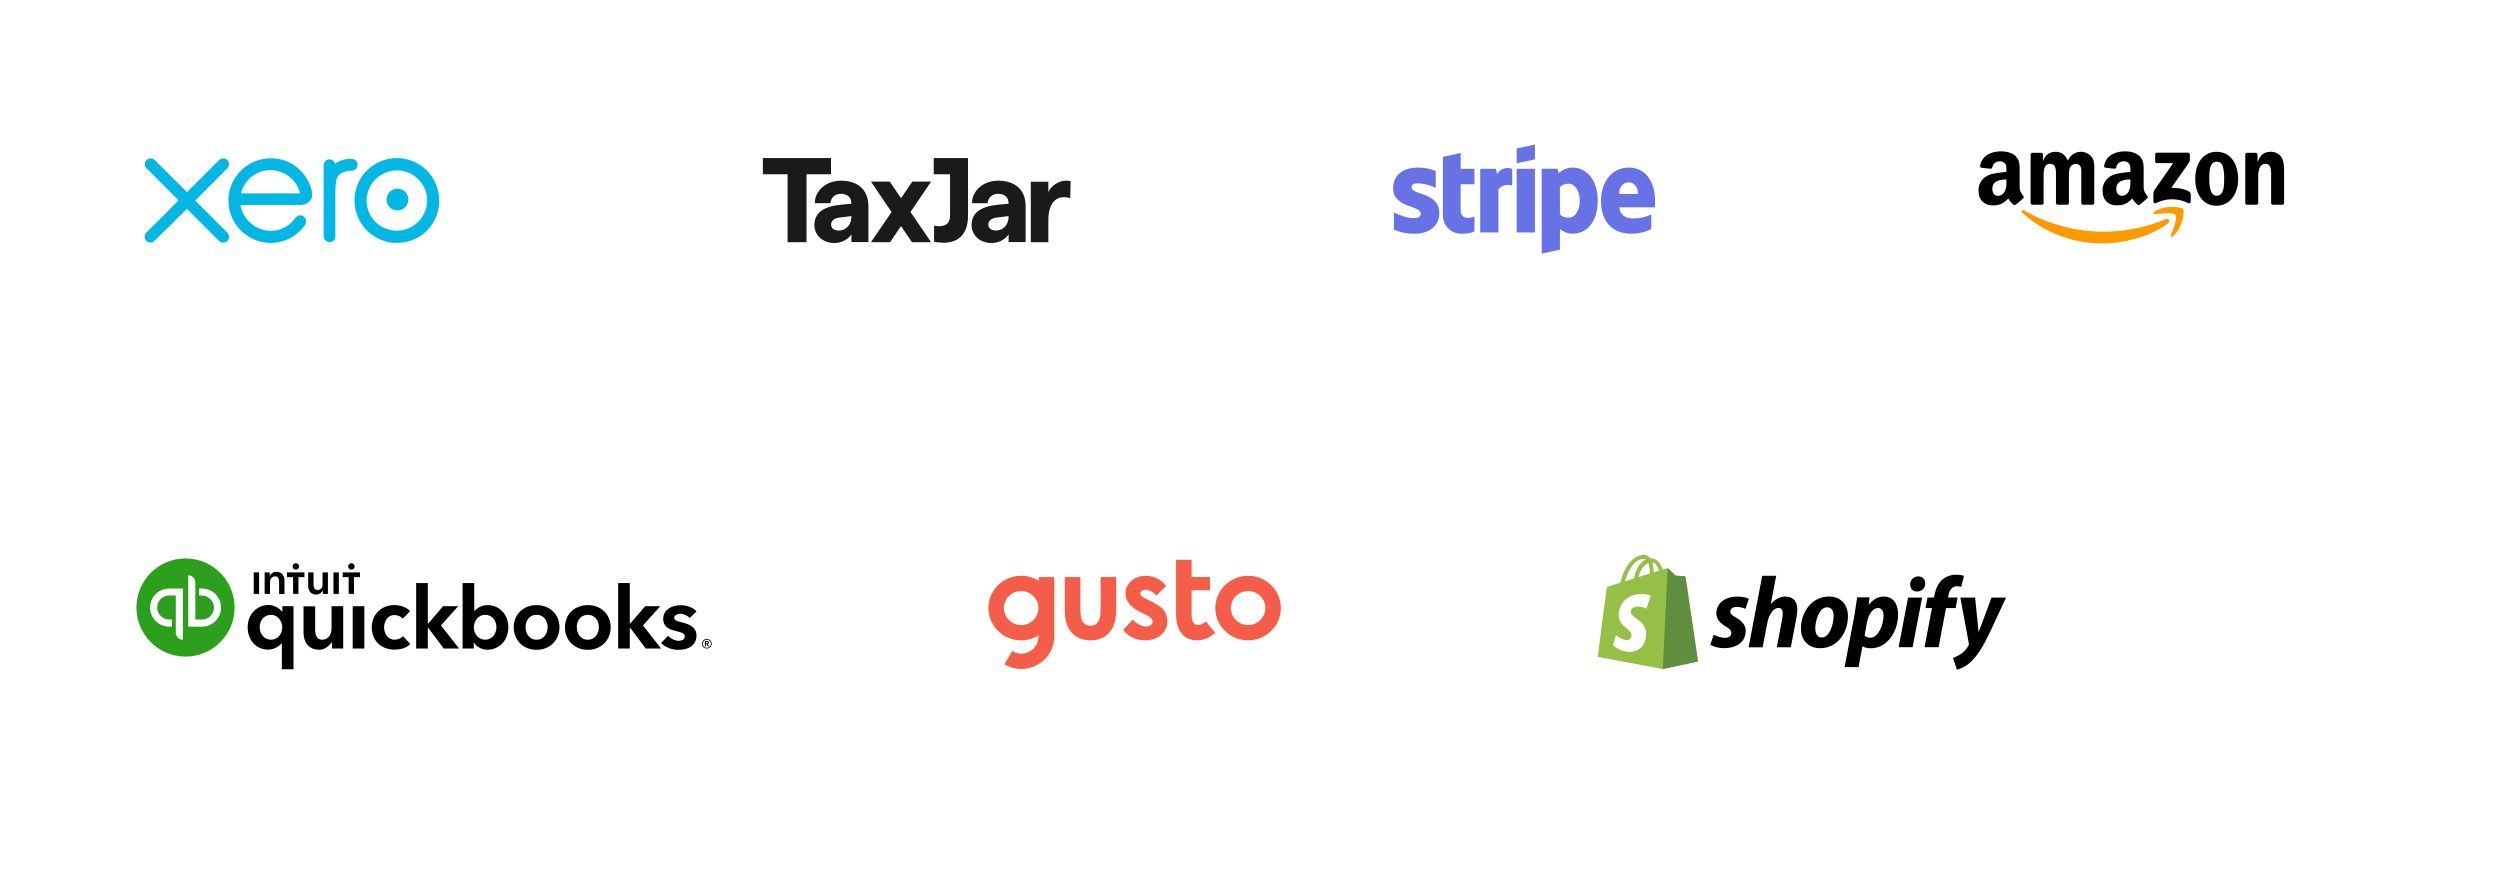 <?xml version="1.0" encoding="UTF-8"?>
<svg xmlns="http://www.w3.org/2000/svg" width="295" height="105" viewBox="0 0 295 105" fill="none">
  <g filter="url(#filter0_d_122_18)">
    <rect x="10" y="59.796" width="80.21" height="25.313" rx="3.938" fill="white"></rect>
  </g>
  <path d="M83.644 75.82C83.644 75.677 83.525 75.629 83.405 75.629H83.178V76.274H83.298V76.011H83.381L83.537 76.274H83.68L83.501 75.987C83.584 75.975 83.644 75.916 83.644 75.82ZM83.286 75.916V75.737H83.393C83.453 75.737 83.525 75.749 83.525 75.82C83.525 75.904 83.453 75.916 83.381 75.916H83.286ZM83.405 75.39C83.095 75.39 82.832 75.641 82.832 75.963C82.832 76.286 83.083 76.525 83.405 76.525C83.728 76.525 83.978 76.274 83.978 75.963C83.978 75.653 83.716 75.39 83.405 75.39ZM83.405 76.441C83.142 76.441 82.927 76.226 82.927 75.963C82.927 75.701 83.142 75.486 83.405 75.486C83.668 75.486 83.883 75.701 83.883 75.963C83.883 76.226 83.668 76.441 83.405 76.441ZM46.575 75.486C45.739 75.486 45.321 74.734 45.321 74.017C45.321 73.288 45.775 72.572 46.539 72.572C46.897 72.572 47.351 72.751 47.518 73.002L48.402 72.118C47.972 71.664 47.291 71.401 46.527 71.401C44.987 71.401 43.864 72.512 43.864 74.029C43.864 75.581 44.975 76.656 46.551 76.656C47.303 76.656 47.996 76.441 48.414 75.987L47.554 75.068C47.363 75.307 46.945 75.486 46.575 75.486ZM41.607 76.525H42.992V71.533H41.619V76.525H41.607ZM39.111 74.268C39.111 74.853 38.729 75.486 38.024 75.486C37.475 75.486 37.188 75.092 37.188 74.292V71.545H35.815V74.638C35.815 75.665 36.328 76.668 37.702 76.668C38.347 76.668 38.896 76.155 39.159 75.784H39.183V76.525H40.496V71.533H39.123V74.268H39.111ZM33.319 72.166H33.283C33.092 71.951 32.566 71.39 31.707 71.39C30.309 71.39 29.223 72.488 29.223 74.005C29.223 75.546 30.226 76.656 31.635 76.656C32.28 76.656 32.889 76.31 33.235 75.916H33.259V78.973H34.633V71.533H33.319V72.166ZM31.981 75.486C31.133 75.486 30.644 74.745 30.644 74.005C30.644 73.3 31.086 72.548 31.981 72.548C32.805 72.548 33.307 73.312 33.307 74.029C33.307 74.745 32.817 75.486 31.981 75.486ZM63.318 71.401C61.754 71.401 60.619 72.5 60.619 74.017C60.619 75.581 61.778 76.68 63.318 76.68C64.859 76.68 66.017 75.569 66.017 74.017C66.017 72.5 64.883 71.401 63.318 71.401ZM63.318 75.486C62.422 75.486 62.016 74.722 62.016 74.005C62.016 73.3 62.422 72.548 63.318 72.548C64.214 72.548 64.62 73.3 64.62 74.005C64.62 74.722 64.214 75.486 63.318 75.486ZM80.515 73.456C79.811 73.288 79.56 73.193 79.56 72.906C79.56 72.512 80.061 72.429 80.288 72.429C80.718 72.429 81.196 72.679 81.375 72.93L82.187 72.154C81.817 71.688 81.076 71.413 80.3 71.413C79.309 71.413 78.258 71.915 78.258 73.038C78.258 73.993 79.01 74.292 79.751 74.459C80.527 74.638 80.802 74.769 80.802 75.08C80.802 75.546 80.276 75.617 80.097 75.617C79.643 75.617 79.13 75.355 78.843 75.02L78.007 75.868C78.461 76.37 79.249 76.68 80.049 76.68C81.399 76.68 82.187 76.035 82.187 74.984C82.187 73.957 81.208 73.623 80.515 73.456ZM77.912 71.533H76.132L74.353 73.599H74.317V68.798H72.944V76.525H74.317V74.065H74.353L76.192 76.525H78.007L75.87 73.802L77.912 71.533ZM57.514 71.401C56.881 71.401 56.427 71.676 55.986 72.082H55.962V68.798H54.588V76.525H55.902V75.82H55.926C56.236 76.334 56.857 76.668 57.49 76.668C58.911 76.668 59.986 75.558 59.986 74.017C59.986 72.5 58.923 71.401 57.514 71.401ZM57.239 75.486C56.415 75.486 55.914 74.745 55.914 74.029C55.914 73.324 56.415 72.548 57.239 72.548C58.135 72.548 58.577 73.3 58.577 74.005C58.577 74.745 58.099 75.486 57.239 75.486ZM54.063 71.533H52.283L50.516 73.599H50.48V68.798H49.107V76.525H50.48V74.065H50.516L52.355 76.525H54.17L52.033 73.802L54.063 71.533ZM69.361 71.401C67.796 71.401 66.662 72.5 66.662 74.017C66.662 75.581 67.82 76.68 69.361 76.68C70.901 76.68 72.06 75.569 72.06 74.017C72.06 72.5 70.925 71.401 69.361 71.401ZM69.361 75.486C68.465 75.486 68.059 74.722 68.059 74.005C68.059 73.3 68.465 72.548 69.361 72.548C70.257 72.548 70.663 73.3 70.663 74.005C70.663 74.722 70.257 75.486 69.361 75.486Z" fill="black"></path>
  <path d="M21.891 77.48C25.09 77.48 27.683 74.887 27.683 71.688C27.683 68.489 25.09 65.896 21.891 65.896C18.692 65.896 16.099 68.489 16.099 71.688C16.099 74.887 18.692 77.48 21.891 77.48Z" fill="#2CA01C"></path>
  <path d="M17.711 71.688C17.711 72.93 18.714 73.945 19.968 73.945H20.291V73.109H19.968C19.192 73.109 18.547 72.476 18.547 71.688C18.547 70.912 19.18 70.267 19.968 70.267H20.744V74.65C20.744 75.115 21.114 75.486 21.58 75.486V69.443H19.968C18.714 69.443 17.711 70.446 17.711 71.688ZM23.825 69.443H23.503V70.279H23.825C24.602 70.279 25.247 70.912 25.247 71.7C25.247 72.488 24.602 73.109 23.825 73.109H23.049V68.726C23.049 68.261 22.679 67.89 22.213 67.89V73.945H23.825C25.067 73.945 26.082 72.942 26.082 71.688C26.082 70.446 25.067 69.443 23.825 69.443Z" fill="white"></path>
  <path d="M34.907 67.222C35.122 67.222 35.29 67.054 35.29 66.839C35.29 66.624 35.122 66.457 34.907 66.457C34.693 66.457 34.525 66.624 34.525 66.839C34.525 67.054 34.693 67.222 34.907 67.222ZM32.627 67.472C32.256 67.472 31.946 67.699 31.838 67.95H31.826V67.544H31.229V70.076H31.862V68.691C31.862 68.356 32.053 68.01 32.459 68.01C32.865 68.01 32.937 68.38 32.937 68.691V70.1H33.57V68.499C33.558 67.986 33.283 67.472 32.627 67.472ZM29.939 70.088H30.572V67.544H29.939V70.088ZM41.464 67.222C41.679 67.222 41.846 67.054 41.846 66.839C41.846 66.624 41.679 66.457 41.464 66.457C41.249 66.457 41.082 66.624 41.082 66.839C41.082 67.054 41.249 67.222 41.464 67.222ZM40.437 67.544V68.105H41.141V70.076H41.774V68.105H42.479V67.544H40.437ZM39.35 70.088H39.983V67.544H39.35V70.088ZM33.88 68.105H34.585V70.076H35.218V68.105H35.923V67.544H33.868V68.105H33.88ZM38.072 68.941C38.072 69.276 37.881 69.622 37.475 69.622C37.069 69.622 36.997 69.252 36.997 68.941V67.544H36.364V69.132C36.364 69.646 36.639 70.159 37.296 70.159C37.666 70.159 37.977 69.933 38.084 69.682H38.096V70.088H38.693V67.544H38.06V68.941H38.072Z" fill="black"></path>
  <g filter="url(#filter1_d_122_18)">
    <rect x="109.568" y="59" width="48.709" height="26.825" rx="4.558" fill="white"></rect>
  </g>
  <path d="M147.276 67.941C145.144 67.941 143.409 69.65 143.409 71.751C143.409 73.852 145.144 75.561 147.276 75.561C149.408 75.561 151.143 73.852 151.143 71.751C151.143 69.65 149.408 67.941 147.276 67.941ZM147.276 73.755C146.155 73.755 145.242 72.855 145.242 71.751C145.242 70.646 146.155 69.746 147.276 69.746C148.397 69.746 149.311 70.646 149.311 71.751C149.311 72.855 148.397 73.755 147.276 73.755H147.276ZM135.887 70.979L135.211 70.647C134.917 70.503 134.733 70.392 134.659 70.311C134.589 70.238 134.549 70.142 134.547 70.042C134.547 69.913 134.606 69.805 134.722 69.721C134.837 69.632 135.001 69.592 135.208 69.592C135.588 69.592 136.008 69.817 136.472 70.269L137.613 69.145C137.333 68.77 136.966 68.466 136.543 68.257C136.125 68.051 135.664 67.945 135.196 67.947C134.499 67.947 133.924 68.148 133.476 68.555C133.028 68.961 132.803 69.449 132.803 70.021C132.803 70.909 133.396 71.649 134.585 72.236L135.208 72.542C135.745 72.809 136.012 73.08 136.012 73.361C136.012 73.513 135.937 73.644 135.789 73.761C135.641 73.878 135.445 73.933 135.202 73.933C134.977 73.933 134.719 73.857 134.428 73.703C134.139 73.551 133.881 73.347 133.669 73.101L132.533 74.319C133.174 75.143 134.028 75.558 135.101 75.558C135.908 75.558 136.552 75.342 137.029 74.912C137.509 74.483 137.749 73.945 137.749 73.302C137.749 72.82 137.616 72.397 137.352 72.037C137.085 71.678 136.596 71.327 135.887 70.98V70.979ZM124.404 74.731V68.093H122.569V68.537C121.95 68.147 121.23 67.94 120.495 67.941C118.363 67.941 116.628 69.65 116.628 71.751C116.628 73.852 118.363 75.561 120.495 75.561C121.222 75.562 121.933 75.36 122.548 74.979C122.548 75.038 122.545 75.09 122.545 75.125C122.545 76.23 121.631 77.13 120.51 77.13C120.129 77.129 119.756 77.022 119.434 76.823L118.526 78.389C119.124 78.747 119.812 78.937 120.513 78.938C122.646 78.938 124.404 77.229 124.404 75.128C124.404 75.046 124.41 74.807 124.404 74.731ZM120.495 73.754C119.375 73.754 118.461 72.855 118.461 71.751C118.461 70.646 119.374 69.746 120.495 69.746C121.616 69.746 122.53 70.646 122.53 71.751C122.53 72.855 121.616 73.755 120.495 73.755V73.754ZM131.717 68.09H129.872V71.712C129.875 72.227 129.875 73.115 129.49 73.495C129.306 73.675 129.104 73.839 128.68 73.839C128.253 73.839 128.051 73.675 127.868 73.495C127.482 73.114 127.485 72.224 127.488 71.712V68.09H125.643V71.701C125.637 72.446 125.628 73.828 126.554 74.745C127.097 75.283 127.743 75.558 128.677 75.558C129.612 75.558 130.258 75.286 130.801 74.745C131.726 73.828 131.717 72.443 131.711 71.701L131.717 68.09V68.09ZM142.171 73.431C142.023 73.542 141.664 73.787 141.258 73.732C140.926 73.688 140.656 73.448 140.614 72.648V69.644H142.782V68.084H140.614V66.059H138.776V66.457H138.773V72.411C138.773 73.358 139.016 75.558 141.255 75.558C142.388 75.54 143.076 74.936 143.364 74.699L143.402 74.67L142.299 73.332C142.296 73.334 142.219 73.395 142.171 73.431Z" fill="#F45D48"></path>
  <g filter="url(#filter2_d_122_18)">
    <rect x="182.056" y="59" width="61.202" height="26.553" rx="4.182" fill="white"></rect>
  </g>
  <path d="M198.896 68.104C198.892 68.075 198.878 68.049 198.856 68.028C198.835 68.008 198.807 67.996 198.778 67.993C198.73 67.986 197.69 67.914 197.69 67.914L196.897 67.12C196.826 67.041 196.667 67.064 196.607 67.081C196.6 67.081 196.449 67.128 196.203 67.208C195.963 66.516 195.54 65.881 194.794 65.881H194.73C194.516 65.604 194.254 65.477 194.033 65.477C192.295 65.484 191.467 67.651 191.205 68.759L189.991 69.131C189.618 69.25 189.604 69.259 189.555 69.614L188.531 77.51L196.205 78.946L200.365 78.049C200.365 78.042 198.904 68.18 198.897 68.105L198.896 68.104ZM195.777 67.342C195.584 67.405 195.36 67.469 195.127 67.541V67.398C195.134 67.041 195.08 66.685 194.968 66.346C195.357 66.406 195.619 66.842 195.777 67.342ZM194.5 66.437C194.627 66.811 194.689 67.206 194.673 67.601V67.672L193.332 68.089C193.594 67.109 194.078 66.624 194.499 66.442L194.5 66.437ZM193.984 65.955C194.064 65.957 194.141 65.981 194.207 66.026C193.647 66.287 193.055 66.945 192.801 68.262L191.74 68.588C192.039 67.588 192.738 65.953 193.984 65.953L193.984 65.955Z" fill="#95BF47"></path>
  <path d="M198.778 67.993C198.731 67.985 197.69 67.913 197.69 67.913L196.897 67.12C196.868 67.09 196.828 67.073 196.786 67.073L196.207 78.945L200.366 78.048L198.897 68.111C198.887 68.05 198.84 68.002 198.779 67.992L198.778 67.993Z" fill="#5E8E3E"></path>
  <path d="M194.794 70.294L194.278 71.818C193.966 71.666 193.625 71.585 193.278 71.579C192.468 71.579 192.429 72.087 192.429 72.214C192.429 72.908 194.247 73.174 194.247 74.81C194.247 76.095 193.429 76.921 192.334 76.921C191.016 76.921 190.342 76.103 190.342 76.103L190.692 74.936C190.692 74.936 191.382 75.531 191.97 75.531C192.04 75.534 192.11 75.522 192.176 75.497C192.242 75.472 192.302 75.433 192.352 75.385C192.403 75.335 192.443 75.277 192.47 75.212C192.497 75.147 192.51 75.077 192.51 75.007C192.51 74.093 191.018 74.054 191.018 72.562C191.018 71.308 191.922 70.085 193.74 70.085C194.454 70.096 194.796 70.294 194.796 70.294L194.794 70.294Z" fill="white"></path>
  <path d="M204.812 72.851C204.394 72.627 204.178 72.434 204.178 72.169C204.178 71.833 204.472 71.615 204.948 71.615C205.302 71.623 205.65 71.699 205.975 71.84L206.36 70.67C206.36 70.67 206.007 70.397 204.972 70.397C203.529 70.397 202.526 71.223 202.526 72.385C202.526 73.042 202.991 73.548 203.616 73.909C204.121 74.202 204.299 74.396 204.299 74.702C204.299 75.009 204.05 75.264 203.577 75.264C202.88 75.264 202.222 74.903 202.222 74.903L201.814 76.074C201.814 76.074 202.423 76.482 203.442 76.482C204.925 76.482 205.991 75.753 205.991 74.434C205.999 73.72 205.462 73.223 204.818 72.846L204.812 72.851ZM210.73 70.39C210 70.39 209.423 70.735 208.981 71.268L208.957 71.26L209.59 67.944H207.94L206.336 76.388H207.988L208.541 73.501C208.757 72.411 209.321 71.737 209.848 71.737C210.216 71.737 210.361 71.985 210.361 72.346C210.361 72.592 210.336 72.835 210.289 73.076L209.664 76.38H211.316L211.965 72.966C212.036 72.612 212.077 72.254 212.085 71.894C212.077 70.964 211.588 70.403 210.73 70.403L210.73 70.39ZM215.813 70.39C213.825 70.39 212.509 72.186 212.509 74.177C212.509 75.46 213.303 76.487 214.787 76.487C216.738 76.487 218.059 74.738 218.059 72.699C218.059 71.513 217.362 70.39 215.816 70.39H215.813ZM215.003 75.225C214.441 75.225 214.201 74.745 214.201 74.153C214.201 73.207 214.688 71.659 215.589 71.659C216.174 71.659 216.369 72.164 216.369 72.654C216.367 73.67 215.878 75.225 215.004 75.225H215.003ZM222.284 70.39C221.164 70.39 220.535 71.365 220.535 71.365H220.511L220.608 70.487H219.145L218.809 72.677L217.662 78.723H219.307L219.764 76.277H219.796C219.796 76.277 220.132 76.494 220.767 76.494C222.708 76.494 223.975 74.505 223.975 72.495C223.983 71.388 223.487 70.394 222.283 70.394L222.284 70.39ZM220.704 75.249C220.454 75.254 220.212 75.168 220.021 75.008L220.294 73.46C220.489 72.433 221.024 71.743 221.601 71.743C222.106 71.743 222.258 72.209 222.258 72.65C222.261 73.726 221.629 75.25 220.706 75.25L220.704 75.249ZM226.342 68.016C226.089 68.014 225.846 68.115 225.668 68.294C225.491 68.474 225.392 68.718 225.402 68.971C225.402 69.458 225.715 69.798 226.182 69.798H226.206C226.334 69.803 226.461 69.782 226.58 69.736C226.699 69.69 226.807 69.62 226.898 69.53C226.989 69.441 227.061 69.334 227.109 69.215C227.157 69.097 227.18 68.97 227.177 68.843C227.177 68.363 226.856 68.016 226.35 68.016H226.342ZM224.034 76.372H225.686L226.809 70.52H225.151L224.034 76.372ZM231.018 70.512H229.865L229.921 70.239C230.019 69.678 230.354 69.172 230.896 69.172C231.076 69.172 231.254 69.2 231.426 69.252L231.745 67.96C231.745 67.96 231.452 67.816 230.847 67.816C230.258 67.801 229.683 67.998 229.227 68.369C228.665 68.849 228.4 69.539 228.267 70.238L228.213 70.511H227.443L227.202 71.754H227.972L227.094 76.373H228.752L229.63 71.754H230.769L230.993 70.511L231.018 70.512ZM234.997 70.52L233.497 74.546H233.472L233.064 70.52H231.322L232.317 75.893C232.341 75.985 232.33 76.082 232.285 76.166C232.069 76.565 231.761 76.905 231.387 77.161C231.1 77.358 230.787 77.515 230.457 77.626L230.914 79.029C231.52 78.867 232.075 78.557 232.531 78.128C233.285 77.422 233.982 76.332 234.697 74.847L236.717 70.517H234.996L234.997 70.52Z" fill="black"></path>
  <g filter="url(#filter3_d_122_18)">
    <rect x="226.405" y="10.796" width="50.121" height="25.061" rx="4.558" fill="white"></rect>
  </g>
  <path fill-rule="evenodd" clip-rule="evenodd" d="M255.835 26.354C253.74 27.9 250.703 28.723 248.088 28.723C244.593 28.741 241.218 27.453 238.622 25.113C238.426 24.935 238.602 24.694 238.837 24.83C241.721 26.48 244.986 27.346 248.308 27.343C250.79 27.331 253.245 26.828 255.532 25.864C255.885 25.715 256.182 26.099 255.835 26.354Z" fill="#FF9900"></path>
  <path fill-rule="evenodd" clip-rule="evenodd" d="M256.707 25.359C256.439 25.016 254.935 25.196 254.26 25.277C254.056 25.301 254.023 25.123 254.208 24.994C255.407 24.152 257.373 24.395 257.601 24.676C257.829 24.957 257.54 26.932 256.417 27.871C256.244 28.017 256.079 27.939 256.157 27.744C256.408 27.116 256.976 25.705 256.707 25.359Z" fill="#FF9900"></path>
  <path fill-rule="evenodd" clip-rule="evenodd" d="M254.308 19.043V18.224C254.307 18.197 254.312 18.169 254.322 18.144C254.333 18.118 254.348 18.095 254.367 18.076C254.387 18.056 254.41 18.041 254.435 18.031C254.461 18.021 254.488 18.016 254.516 18.017H258.187C258.215 18.015 258.242 18.02 258.268 18.03C258.294 18.04 258.317 18.055 258.337 18.074C258.357 18.093 258.373 18.117 258.384 18.142C258.394 18.168 258.4 18.195 258.4 18.223V18.925C258.4 19.043 258.3 19.196 258.124 19.441L256.218 22.16C256.923 22.143 257.67 22.249 258.311 22.609C258.367 22.64 258.414 22.685 258.448 22.739C258.482 22.794 258.502 22.856 258.506 22.92V23.793C258.507 23.826 258.5 23.858 258.485 23.887C258.47 23.917 258.448 23.942 258.421 23.96C258.394 23.979 258.363 23.991 258.331 23.994C258.298 23.998 258.265 23.993 258.235 23.98C257.635 23.672 256.971 23.512 256.297 23.513C255.623 23.515 254.959 23.677 254.36 23.987C254.233 24.055 254.098 23.918 254.098 23.798V22.97C254.087 22.775 254.135 22.581 254.235 22.413L256.436 19.248H254.519C254.492 19.249 254.464 19.245 254.439 19.235C254.413 19.225 254.39 19.21 254.37 19.191C254.35 19.172 254.334 19.149 254.324 19.123C254.313 19.098 254.308 19.071 254.308 19.043Z" fill="black"></path>
  <path fill-rule="evenodd" clip-rule="evenodd" d="M240.926 24.155H239.811C239.761 24.153 239.713 24.132 239.676 24.098C239.639 24.063 239.616 24.017 239.611 23.966V18.235C239.612 18.18 239.636 18.127 239.676 18.088C239.716 18.049 239.77 18.028 239.826 18.029H240.865C240.917 18.031 240.966 18.051 241.004 18.087C241.041 18.122 241.064 18.17 241.068 18.222V18.972H241.089C241.362 18.248 241.872 17.912 242.559 17.912C243.247 17.912 243.699 18.248 244.008 18.972C244.111 18.7 244.285 18.459 244.511 18.276C244.738 18.092 245.009 17.972 245.297 17.928C245.586 17.884 245.88 17.917 246.152 18.024C246.423 18.131 246.661 18.309 246.841 18.538C247.195 19.02 247.122 19.719 247.122 20.334V23.949C247.12 24.005 247.097 24.058 247.057 24.096C247.016 24.135 246.962 24.156 246.907 24.155H245.791C245.738 24.153 245.688 24.13 245.65 24.091C245.613 24.053 245.592 24.002 245.591 23.949V20.91C245.591 20.669 245.611 20.066 245.56 19.837C245.476 19.451 245.227 19.343 244.904 19.343C244.759 19.348 244.618 19.394 244.5 19.478C244.381 19.561 244.29 19.678 244.237 19.813C244.121 20.103 244.133 20.584 244.133 20.91V23.949C244.132 24.005 244.108 24.058 244.068 24.096C244.027 24.135 243.973 24.156 243.918 24.155H242.802C242.749 24.153 242.698 24.13 242.661 24.092C242.624 24.053 242.603 24.002 242.602 23.949V20.91C242.602 20.277 242.706 19.331 241.915 19.331C241.124 19.331 241.144 20.247 241.144 20.91V23.949C241.143 23.977 241.137 24.004 241.126 24.03C241.114 24.055 241.098 24.078 241.078 24.097C241.058 24.116 241.034 24.131 241.008 24.141C240.982 24.151 240.954 24.156 240.926 24.155Z" fill="black"></path>
  <path fill-rule="evenodd" clip-rule="evenodd" d="M261.553 17.911C263.214 17.911 264.1 19.333 264.1 21.147C264.1 22.895 263.111 24.282 261.548 24.282C259.923 24.282 259.038 22.86 259.038 21.088C259.038 19.315 259.938 17.911 261.553 17.911ZM261.568 19.08C260.745 19.08 260.693 20.201 260.693 20.9C260.693 21.599 260.683 23.094 261.558 23.094C262.433 23.094 262.454 21.889 262.454 21.154C262.454 20.671 262.434 20.093 262.287 19.634C262.168 19.237 261.918 19.08 261.568 19.08Z" fill="black"></path>
  <path fill-rule="evenodd" clip-rule="evenodd" d="M266.252 24.155H265.141C265.088 24.153 265.037 24.13 265 24.092C264.963 24.053 264.942 24.002 264.941 23.949V18.219C264.947 18.167 264.973 18.119 265.012 18.084C265.052 18.049 265.103 18.031 265.156 18.032H266.19C266.237 18.033 266.281 18.05 266.317 18.079C266.353 18.108 266.378 18.148 266.389 18.192V19.069H266.411C266.722 18.285 267.16 17.912 267.93 17.912C268.187 17.899 268.443 17.956 268.672 18.074C268.9 18.192 269.094 18.369 269.233 18.586C269.524 19.044 269.524 19.816 269.524 20.37V23.974C269.516 24.025 269.49 24.072 269.451 24.105C269.411 24.138 269.361 24.156 269.31 24.155H268.191C268.142 24.152 268.095 24.133 268.059 24.1C268.023 24.067 267.999 24.023 267.992 23.974V20.865C267.992 20.232 268.065 19.322 267.294 19.322C267.154 19.328 267.018 19.374 266.904 19.456C266.789 19.537 266.701 19.65 266.649 19.78C266.511 20.124 266.45 20.495 266.471 20.865V23.949C266.469 24.005 266.445 24.058 266.404 24.097C266.363 24.135 266.309 24.156 266.252 24.155Z" fill="black"></path>
  <path fill-rule="evenodd" clip-rule="evenodd" d="M251.384 21.419C251.384 21.855 251.394 22.217 251.175 22.603C251.103 22.749 250.993 22.873 250.857 22.962C250.721 23.051 250.564 23.102 250.401 23.11C249.973 23.11 249.723 22.783 249.723 22.3C249.723 21.35 250.576 21.176 251.384 21.176V21.419ZM252.508 24.14C252.472 24.171 252.427 24.19 252.38 24.195C252.333 24.2 252.286 24.19 252.244 24.166C251.99 23.959 251.775 23.707 251.611 23.422C250.999 24.046 250.564 24.234 249.771 24.234C248.831 24.234 248.101 23.654 248.101 22.494C248.088 22.105 248.195 21.721 248.407 21.395C248.62 21.069 248.927 20.816 249.288 20.67C249.894 20.404 250.739 20.356 251.387 20.284V20.134C251.387 19.869 251.408 19.553 251.251 19.324C251.177 19.229 251.082 19.153 250.974 19.102C250.865 19.052 250.745 19.029 250.625 19.034C250.199 19.034 249.82 19.252 249.728 19.705C249.722 19.756 249.7 19.803 249.665 19.84C249.63 19.877 249.584 19.902 249.534 19.91L248.452 19.793C248.425 19.789 248.399 19.78 248.376 19.767C248.353 19.753 248.333 19.734 248.318 19.712C248.302 19.691 248.291 19.666 248.286 19.639C248.28 19.613 248.28 19.586 248.286 19.56C248.529 18.252 249.715 17.856 250.777 17.856C251.32 17.856 252.03 18 252.458 18.412C253.001 18.918 252.95 19.595 252.95 20.332V22.071C252.95 22.594 253.166 22.823 253.371 23.106C253.41 23.145 253.432 23.198 253.432 23.254C253.432 23.309 253.41 23.362 253.371 23.402C253.143 23.593 252.738 23.945 252.515 24.142L252.508 24.14Z" fill="black"></path>
  <path fill-rule="evenodd" clip-rule="evenodd" d="M236.756 21.419C236.756 21.855 236.766 22.217 236.547 22.603C236.475 22.749 236.366 22.873 236.23 22.962C236.094 23.051 235.937 23.102 235.775 23.11C235.345 23.11 235.096 22.783 235.096 22.3C235.096 21.35 235.948 21.176 236.756 21.176V21.419ZM237.881 24.14C237.845 24.171 237.8 24.19 237.753 24.195C237.706 24.2 237.658 24.19 237.617 24.166C237.359 23.961 237.142 23.71 236.975 23.426C236.362 24.05 235.928 24.237 235.135 24.237C234.195 24.234 233.464 23.654 233.464 22.494C233.451 22.105 233.559 21.721 233.772 21.395C233.984 21.068 234.293 20.815 234.654 20.67C235.259 20.404 236.106 20.356 236.753 20.284V20.134C236.753 19.869 236.773 19.553 236.618 19.324C236.544 19.231 236.449 19.156 236.341 19.107C236.233 19.057 236.115 19.034 235.996 19.039C235.571 19.039 235.192 19.257 235.099 19.71C235.093 19.761 235.071 19.808 235.036 19.845C235.001 19.882 234.955 19.907 234.905 19.915L233.819 19.798C233.792 19.794 233.766 19.786 233.743 19.772C233.72 19.758 233.7 19.74 233.684 19.718C233.668 19.696 233.657 19.671 233.652 19.645C233.646 19.618 233.646 19.591 233.652 19.565C233.9 18.252 235.085 17.856 236.147 17.856C236.69 17.856 237.4 18 237.828 18.412C238.371 18.918 238.319 19.595 238.319 20.332V22.071C238.319 22.594 238.536 22.823 238.741 23.106C238.78 23.145 238.802 23.198 238.802 23.254C238.802 23.309 238.78 23.363 238.741 23.402C238.513 23.593 238.108 23.945 237.885 24.142L237.881 24.14Z" fill="black"></path>
  <g filter="url(#filter4_d_122_18)">
    <rect x="82.958" y="11.593" width="50.474" height="23.649" rx="4.558" fill="white"></rect>
  </g>
  <path d="M98.058 18.652H90.018V20.563H92.933V28.579H95.167V20.563H98.058V18.652Z" fill="#1A1A1A"></path>
  <path d="M112.104 18.652H110.18V20.563H112.104V25.402C112.104 26.308 111.657 26.693 110.838 26.693C110.627 26.693 110.416 26.668 110.218 26.618V28.529C110.453 28.591 111.061 28.641 111.359 28.641C113.084 28.641 114.225 27.623 114.225 25.477V18.652H112.104Z" fill="#1A1A1A"></path>
  <path d="M99.224 21.32C98.008 21.32 96.941 21.891 96.432 22.846C96.296 23.082 96.209 23.343 96.172 23.616V23.64C96.159 23.752 96.147 23.864 96.159 23.975H97.983C98.058 23.28 98.554 22.871 99.224 22.871C99.993 22.871 100.465 23.293 100.465 24V24.037L99.175 24.162C97.127 24.372 96.097 25.142 96.097 26.556C96.097 27.747 97.078 28.678 98.455 28.678C99.249 28.678 100.056 28.281 100.465 27.661V28.566H102.475V24.335C102.463 22.325 101.16 21.32 99.224 21.32ZM100.465 25.551V25.613C100.453 26.445 99.894 27.201 98.964 27.201C98.38 27.201 98.07 26.891 98.07 26.494C98.07 26.085 98.418 25.725 99.125 25.663L100.453 25.502L100.465 25.551Z" fill="#1A1A1A"></path>
  <path d="M117.774 21.32C116.558 21.32 115.491 21.891 114.982 22.846C114.846 23.082 114.759 23.343 114.721 23.616V23.64C114.709 23.752 114.697 23.864 114.709 23.975H116.533C116.607 23.28 117.104 22.871 117.774 22.871C118.543 22.871 119.015 23.293 119.015 24V24.037L117.724 24.162C115.677 24.372 114.647 25.142 114.647 26.556C114.647 27.747 115.627 28.678 117.004 28.678C117.799 28.678 118.605 28.281 119.015 27.661V28.566H121.025V24.335C121.025 22.325 119.709 21.32 117.774 21.32ZM119.015 25.551V25.613C119.002 26.445 118.444 27.201 117.513 27.201C116.93 27.201 116.62 26.891 116.62 26.494C116.62 26.085 116.967 25.725 117.675 25.663L119.002 25.502L119.015 25.551Z" fill="#1A1A1A"></path>
  <path d="M125.79 21.32C124.946 21.32 124.028 21.903 123.705 22.672V21.444H121.633V28.579H123.705V25.998C123.705 23.975 124.599 23.268 125.529 23.268C125.79 23.268 126.038 23.305 126.286 23.38L126.336 21.382C126.137 21.332 125.963 21.32 125.79 21.32Z" fill="#1A1A1A"></path>
  <path d="M107.649 21.432L106.321 23.38L104.993 21.432H102.772L105.204 25.018L102.772 28.579H105.031L106.321 26.68L107.612 28.579H109.87L107.438 25.018L109.87 21.432H107.649Z" fill="#1A1A1A"></path>
  <g filter="url(#filter5_d_122_18)">
    <rect x="10" y="11.593" width="49.062" height="24.002" rx="4.558" fill="white"></rect>
  </g>
  <path d="M26.703 27.326L23.037 23.667L26.814 19.883C26.927 19.77 27 19.622 27.018 19.463C27.038 19.304 27.002 19.143 26.919 19.006C26.864 18.922 26.792 18.851 26.707 18.797C26.622 18.743 26.526 18.709 26.427 18.696C26.327 18.683 26.226 18.691 26.13 18.721C26.034 18.751 25.946 18.801 25.872 18.869C24.602 20.139 23.332 21.402 22.069 22.672C20.805 21.435 19.568 20.178 18.305 18.928C18.224 18.838 18.121 18.77 18.007 18.73C17.892 18.69 17.77 18.679 17.65 18.699C17.478 18.732 17.325 18.83 17.221 18.972C17.118 19.114 17.073 19.29 17.094 19.464C17.094 19.752 17.369 19.942 17.559 20.119L21.028 23.595V23.667C19.784 24.976 18.508 26.187 17.251 27.456C17.15 27.561 17.085 27.696 17.065 27.84C17.046 27.984 17.072 28.131 17.142 28.259C17.211 28.388 17.319 28.491 17.45 28.553C17.582 28.616 17.73 28.635 17.873 28.608C18.141 28.608 18.305 28.34 18.488 28.163C19.699 26.998 20.877 25.82 22.055 24.642L25.819 28.406C25.906 28.5 26.018 28.569 26.141 28.604C26.265 28.64 26.395 28.642 26.52 28.608C26.678 28.572 26.817 28.479 26.91 28.346C27.003 28.213 27.044 28.05 27.023 27.889C27.01 27.778 26.975 27.671 26.92 27.575C26.865 27.478 26.791 27.393 26.703 27.326Z" fill="#02B7E3"></path>
  <path d="M35.454 20.113C34.701 19.354 33.718 18.866 32.659 18.725C31.362 18.54 30.043 18.871 28.987 19.648C28.345 20.12 27.825 20.74 27.471 21.456C27.117 22.171 26.941 22.96 26.955 23.758C26.97 24.556 27.176 25.338 27.556 26.04C27.936 26.741 28.478 27.342 29.138 27.79C30.073 28.438 31.204 28.744 32.339 28.654C33.139 28.582 33.911 28.327 34.597 27.908C35.123 27.553 35.583 27.111 35.958 26.599C36.036 26.494 36.088 26.373 36.109 26.244C36.131 26.116 36.122 25.984 36.083 25.86C36.048 25.766 35.995 25.681 35.925 25.61C35.855 25.539 35.77 25.484 35.677 25.448C35.584 25.413 35.484 25.398 35.385 25.404C35.285 25.411 35.188 25.439 35.101 25.486C34.878 25.604 34.773 25.84 34.61 26.023C34.158 26.536 33.57 26.91 32.915 27.103C32.359 27.259 31.773 27.277 31.209 27.156C30.645 27.035 30.118 26.779 29.674 26.409C28.981 25.852 28.515 25.061 28.365 24.184C30.669 24.184 32.947 24.184 35.271 24.184C35.631 24.215 35.992 24.135 36.305 23.955C36.504 23.824 36.66 23.638 36.753 23.419C36.847 23.2 36.873 22.958 36.829 22.724C36.645 21.735 36.165 20.825 35.454 20.113ZM28.424 22.822C28.649 21.933 29.197 21.161 29.962 20.656C30.421 20.356 30.942 20.166 31.486 20.1C32.03 20.034 32.581 20.095 33.098 20.276C33.665 20.475 34.175 20.812 34.58 21.257C34.986 21.701 35.275 22.239 35.422 22.822H28.424Z" fill="#02B7E3"></path>
  <path d="M51.491 21.847C51.211 21.125 50.768 20.478 50.196 19.956C49.623 19.435 48.938 19.054 48.193 18.842C47.448 18.631 46.664 18.595 45.904 18.738C45.143 18.882 44.425 19.199 43.808 19.667C43.191 20.134 42.691 20.739 42.347 21.432C42.003 22.126 41.825 22.89 41.827 23.664C41.829 24.439 42.01 25.202 42.357 25.894C42.704 26.586 43.207 27.188 43.826 27.653C44.696 28.316 45.763 28.671 46.857 28.661C47.946 28.664 49.006 28.31 49.874 27.653C50.734 26.995 51.356 26.075 51.648 25.033C51.939 23.991 51.884 22.882 51.491 21.873V21.847ZM49.75 25.689C49.352 26.262 48.795 26.705 48.148 26.964C47.5 27.223 46.791 27.287 46.108 27.148C45.425 27.009 44.798 26.672 44.304 26.18C43.81 25.689 43.471 25.063 43.329 24.38C43.237 23.917 43.238 23.439 43.332 22.976C43.426 22.513 43.611 22.073 43.877 21.682C44.142 21.291 44.483 20.957 44.879 20.699C45.275 20.44 45.718 20.263 46.182 20.178C46.922 20.032 47.688 20.129 48.369 20.453C48.86 20.686 49.292 21.027 49.632 21.451C49.972 21.875 50.212 22.371 50.332 22.901C50.434 23.381 50.434 23.876 50.334 24.356C50.233 24.836 50.035 25.29 49.75 25.689Z" fill="#02B7E3"></path>
  <path d="M42.15 19.641C42.183 19.552 42.196 19.456 42.189 19.362C42.181 19.267 42.153 19.175 42.106 19.092C42.06 19.009 41.995 18.937 41.918 18.882C41.841 18.826 41.752 18.788 41.659 18.77C40.913 18.676 40.159 18.87 39.551 19.314C39.498 19.137 39.379 18.987 39.218 18.895C39.057 18.804 38.867 18.778 38.687 18.823C38.537 18.867 38.406 18.961 38.315 19.089C38.225 19.218 38.181 19.373 38.19 19.53C38.19 22.292 38.19 25.058 38.19 27.829C38.185 27.924 38.199 28.02 38.231 28.109C38.263 28.198 38.313 28.28 38.378 28.35C38.443 28.42 38.521 28.476 38.608 28.515C38.695 28.553 38.789 28.574 38.884 28.576C38.972 28.58 39.061 28.567 39.144 28.536C39.227 28.505 39.304 28.457 39.368 28.396C39.432 28.335 39.483 28.261 39.518 28.179C39.553 28.098 39.571 28.01 39.571 27.921C39.571 26.317 39.571 24.707 39.571 23.097C39.547 22.497 39.582 21.897 39.676 21.304C39.708 21.124 39.778 20.953 39.881 20.802C39.983 20.651 40.116 20.523 40.271 20.427C40.661 20.237 41.088 20.138 41.522 20.139C41.667 20.137 41.807 20.087 41.921 19.997C42.035 19.907 42.115 19.782 42.15 19.641Z" fill="#02B7E3"></path>
  <circle cx="46.9" cy="23.546" r="1.288" fill="#02B7E3"></circle>
  <g filter="url(#filter6_d_122_18)">
    <rect x="157.329" y="10" width="45.179" height="26.825" rx="4.558" fill="white"></rect>
  </g>
  <path d="M166.56 22.099C166.56 21.764 166.835 21.636 167.29 21.636C167.942 21.636 168.767 21.833 169.419 22.185V20.167C168.707 19.884 168.003 19.773 167.29 19.773C165.547 19.773 164.388 20.683 164.388 22.202C164.388 24.572 167.651 24.194 167.651 25.216C167.651 25.611 167.307 25.74 166.826 25.74C166.114 25.74 165.204 25.448 164.482 25.053V27.096C165.281 27.44 166.088 27.586 166.826 27.586C168.612 27.586 169.84 26.701 169.84 25.164C169.831 22.606 166.56 23.061 166.56 22.099ZM172.364 18.055L170.269 18.502L170.261 25.379C170.261 26.65 171.214 27.586 172.484 27.586C173.188 27.586 173.704 27.457 173.987 27.302V25.559C173.712 25.671 172.356 26.066 172.356 24.795V21.747H173.987V19.918H172.356L172.364 18.055ZM176.657 20.554L176.52 19.918H174.665V27.431H176.812V22.34C177.318 21.678 178.177 21.799 178.443 21.893V19.918C178.168 19.815 177.164 19.627 176.657 20.554ZM178.967 19.918H181.122V27.431H178.967V19.918ZM178.967 19.266L181.122 18.802V17.059L178.967 17.514V19.266ZM185.604 19.773C184.762 19.773 184.221 20.167 183.921 20.442L183.809 19.91H181.92V29.921L184.067 29.466L184.075 27.036C184.384 27.259 184.839 27.577 185.595 27.577C187.132 27.577 188.531 26.341 188.531 23.619C188.523 21.129 187.106 19.773 185.604 19.773ZM185.088 25.688C184.582 25.688 184.281 25.508 184.075 25.285L184.067 22.099C184.29 21.85 184.599 21.678 185.088 21.678C185.87 21.678 186.411 22.554 186.411 23.679C186.411 24.829 185.878 25.688 185.088 25.688ZM195.297 23.705C195.297 21.507 194.232 19.773 192.198 19.773C190.154 19.773 188.918 21.507 188.918 23.688C188.918 26.272 190.377 27.577 192.472 27.577C193.494 27.577 194.267 27.345 194.851 27.019V25.302C194.267 25.594 193.597 25.774 192.747 25.774C191.914 25.774 191.176 25.482 191.081 24.469H195.28C195.28 24.357 195.297 23.911 195.297 23.705ZM191.056 22.889C191.056 21.919 191.648 21.515 192.189 21.515C192.713 21.515 193.271 21.919 193.271 22.889H191.056Z" fill="#6772E5"></path>
  <defs>
    <filter id="filter0_d_122_18" x="2.123" y="51.919" width="103.84" height="48.944" color-interpolation-filters="sRGB">
      <feFlood flood-opacity="0" result="BackgroundImageFix"></feFlood>
      <feColorMatrix in="SourceAlpha" type="matrix" values="0 0 0 0 0 0 0 0 0 0 0 0 0 0 0 0 0 0 127 0" result="hardAlpha"></feColorMatrix>
      <feOffset dx="3.938" dy="3.938"></feOffset>
      <feGaussianBlur stdDeviation="5.908"></feGaussianBlur>
      <feComposite in2="hardAlpha" operator="out"></feComposite>
      <feColorMatrix type="matrix" values="0 0 0 0 0.283 0 0 0 0 0.283 0 0 0 0 0.283 0 0 0 0.1 0"></feColorMatrix>
      <feBlend mode="normal" in2="BackgroundImageFix" result="effect1_dropShadow_122_18"></feBlend>
      <feBlend mode="normal" in="SourceGraphic" in2="effect1_dropShadow_122_18" result="shape"></feBlend>
    </filter>
    <filter id="filter1_d_122_18" x="100.452" y="49.884" width="76.058" height="54.174" color-interpolation-filters="sRGB">
      <feFlood flood-opacity="0" result="BackgroundImageFix"></feFlood>
      <feColorMatrix in="SourceAlpha" type="matrix" values="0 0 0 0 0 0 0 0 0 0 0 0 0 0 0 0 0 0 127 0" result="hardAlpha"></feColorMatrix>
      <feOffset dx="4.558" dy="4.558"></feOffset>
      <feGaussianBlur stdDeviation="6.837"></feGaussianBlur>
      <feComposite in2="hardAlpha" operator="out"></feComposite>
      <feColorMatrix type="matrix" values="0 0 0 0 0.283 0 0 0 0 0.283 0 0 0 0 0.283 0 0 0 0.1 0"></feColorMatrix>
      <feBlend mode="normal" in2="BackgroundImageFix" result="effect1_dropShadow_122_18"></feBlend>
      <feBlend mode="normal" in="SourceGraphic" in2="effect1_dropShadow_122_18" result="shape"></feBlend>
    </filter>
    <filter id="filter2_d_122_18" x="173.692" y="50.636" width="86.293" height="51.644" color-interpolation-filters="sRGB">
      <feFlood flood-opacity="0" result="BackgroundImageFix"></feFlood>
      <feColorMatrix in="SourceAlpha" type="matrix" values="0 0 0 0 0 0 0 0 0 0 0 0 0 0 0 0 0 0 127 0" result="hardAlpha"></feColorMatrix>
      <feOffset dx="4.182" dy="4.182"></feOffset>
      <feGaussianBlur stdDeviation="6.273"></feGaussianBlur>
      <feComposite in2="hardAlpha" operator="out"></feComposite>
      <feColorMatrix type="matrix" values="0 0 0 0 0.283 0 0 0 0 0.283 0 0 0 0 0.283 0 0 0 0.1 0"></feColorMatrix>
      <feBlend mode="normal" in2="BackgroundImageFix" result="effect1_dropShadow_122_18"></feBlend>
      <feBlend mode="normal" in="SourceGraphic" in2="effect1_dropShadow_122_18" result="shape"></feBlend>
    </filter>
    <filter id="filter3_d_122_18" x="217.289" y="1.68" width="77.47" height="52.409" color-interpolation-filters="sRGB">
      <feFlood flood-opacity="0" result="BackgroundImageFix"></feFlood>
      <feColorMatrix in="SourceAlpha" type="matrix" values="0 0 0 0 0 0 0 0 0 0 0 0 0 0 0 0 0 0 127 0" result="hardAlpha"></feColorMatrix>
      <feOffset dx="4.558" dy="4.558"></feOffset>
      <feGaussianBlur stdDeviation="6.837"></feGaussianBlur>
      <feComposite in2="hardAlpha" operator="out"></feComposite>
      <feColorMatrix type="matrix" values="0 0 0 0 0.283 0 0 0 0 0.283 0 0 0 0 0.283 0 0 0 0.1 0"></feColorMatrix>
      <feBlend mode="normal" in2="BackgroundImageFix" result="effect1_dropShadow_122_18"></feBlend>
      <feBlend mode="normal" in="SourceGraphic" in2="effect1_dropShadow_122_18" result="shape"></feBlend>
    </filter>
    <filter id="filter4_d_122_18" x="73.842" y="2.477" width="77.823" height="50.998" color-interpolation-filters="sRGB">
      <feFlood flood-opacity="0" result="BackgroundImageFix"></feFlood>
      <feColorMatrix in="SourceAlpha" type="matrix" values="0 0 0 0 0 0 0 0 0 0 0 0 0 0 0 0 0 0 127 0" result="hardAlpha"></feColorMatrix>
      <feOffset dx="4.558" dy="4.558"></feOffset>
      <feGaussianBlur stdDeviation="6.837"></feGaussianBlur>
      <feComposite in2="hardAlpha" operator="out"></feComposite>
      <feColorMatrix type="matrix" values="0 0 0 0 0.283 0 0 0 0 0.283 0 0 0 0 0.283 0 0 0 0.1 0"></feColorMatrix>
      <feBlend mode="normal" in2="BackgroundImageFix" result="effect1_dropShadow_122_18"></feBlend>
      <feBlend mode="normal" in="SourceGraphic" in2="effect1_dropShadow_122_18" result="shape"></feBlend>
    </filter>
    <filter id="filter5_d_122_18" x="0.884" y="2.477" width="76.411" height="51.35" color-interpolation-filters="sRGB">
      <feFlood flood-opacity="0" result="BackgroundImageFix"></feFlood>
      <feColorMatrix in="SourceAlpha" type="matrix" values="0 0 0 0 0 0 0 0 0 0 0 0 0 0 0 0 0 0 127 0" result="hardAlpha"></feColorMatrix>
      <feOffset dx="4.558" dy="4.558"></feOffset>
      <feGaussianBlur stdDeviation="6.837"></feGaussianBlur>
      <feComposite in2="hardAlpha" operator="out"></feComposite>
      <feColorMatrix type="matrix" values="0 0 0 0 0.283 0 0 0 0 0.283 0 0 0 0 0.283 0 0 0 0.1 0"></feColorMatrix>
      <feBlend mode="normal" in2="BackgroundImageFix" result="effect1_dropShadow_122_18"></feBlend>
      <feBlend mode="normal" in="SourceGraphic" in2="effect1_dropShadow_122_18" result="shape"></feBlend>
    </filter>
    <filter id="filter6_d_122_18" x="148.213" y="0.884" width="72.528" height="54.174" color-interpolation-filters="sRGB">
      <feFlood flood-opacity="0" result="BackgroundImageFix"></feFlood>
      <feColorMatrix in="SourceAlpha" type="matrix" values="0 0 0 0 0 0 0 0 0 0 0 0 0 0 0 0 0 0 127 0" result="hardAlpha"></feColorMatrix>
      <feOffset dx="4.558" dy="4.558"></feOffset>
      <feGaussianBlur stdDeviation="6.837"></feGaussianBlur>
      <feComposite in2="hardAlpha" operator="out"></feComposite>
      <feColorMatrix type="matrix" values="0 0 0 0 0.283 0 0 0 0 0.283 0 0 0 0 0.283 0 0 0 0.1 0"></feColorMatrix>
      <feBlend mode="normal" in2="BackgroundImageFix" result="effect1_dropShadow_122_18"></feBlend>
      <feBlend mode="normal" in="SourceGraphic" in2="effect1_dropShadow_122_18" result="shape"></feBlend>
    </filter>
  </defs>
</svg>
